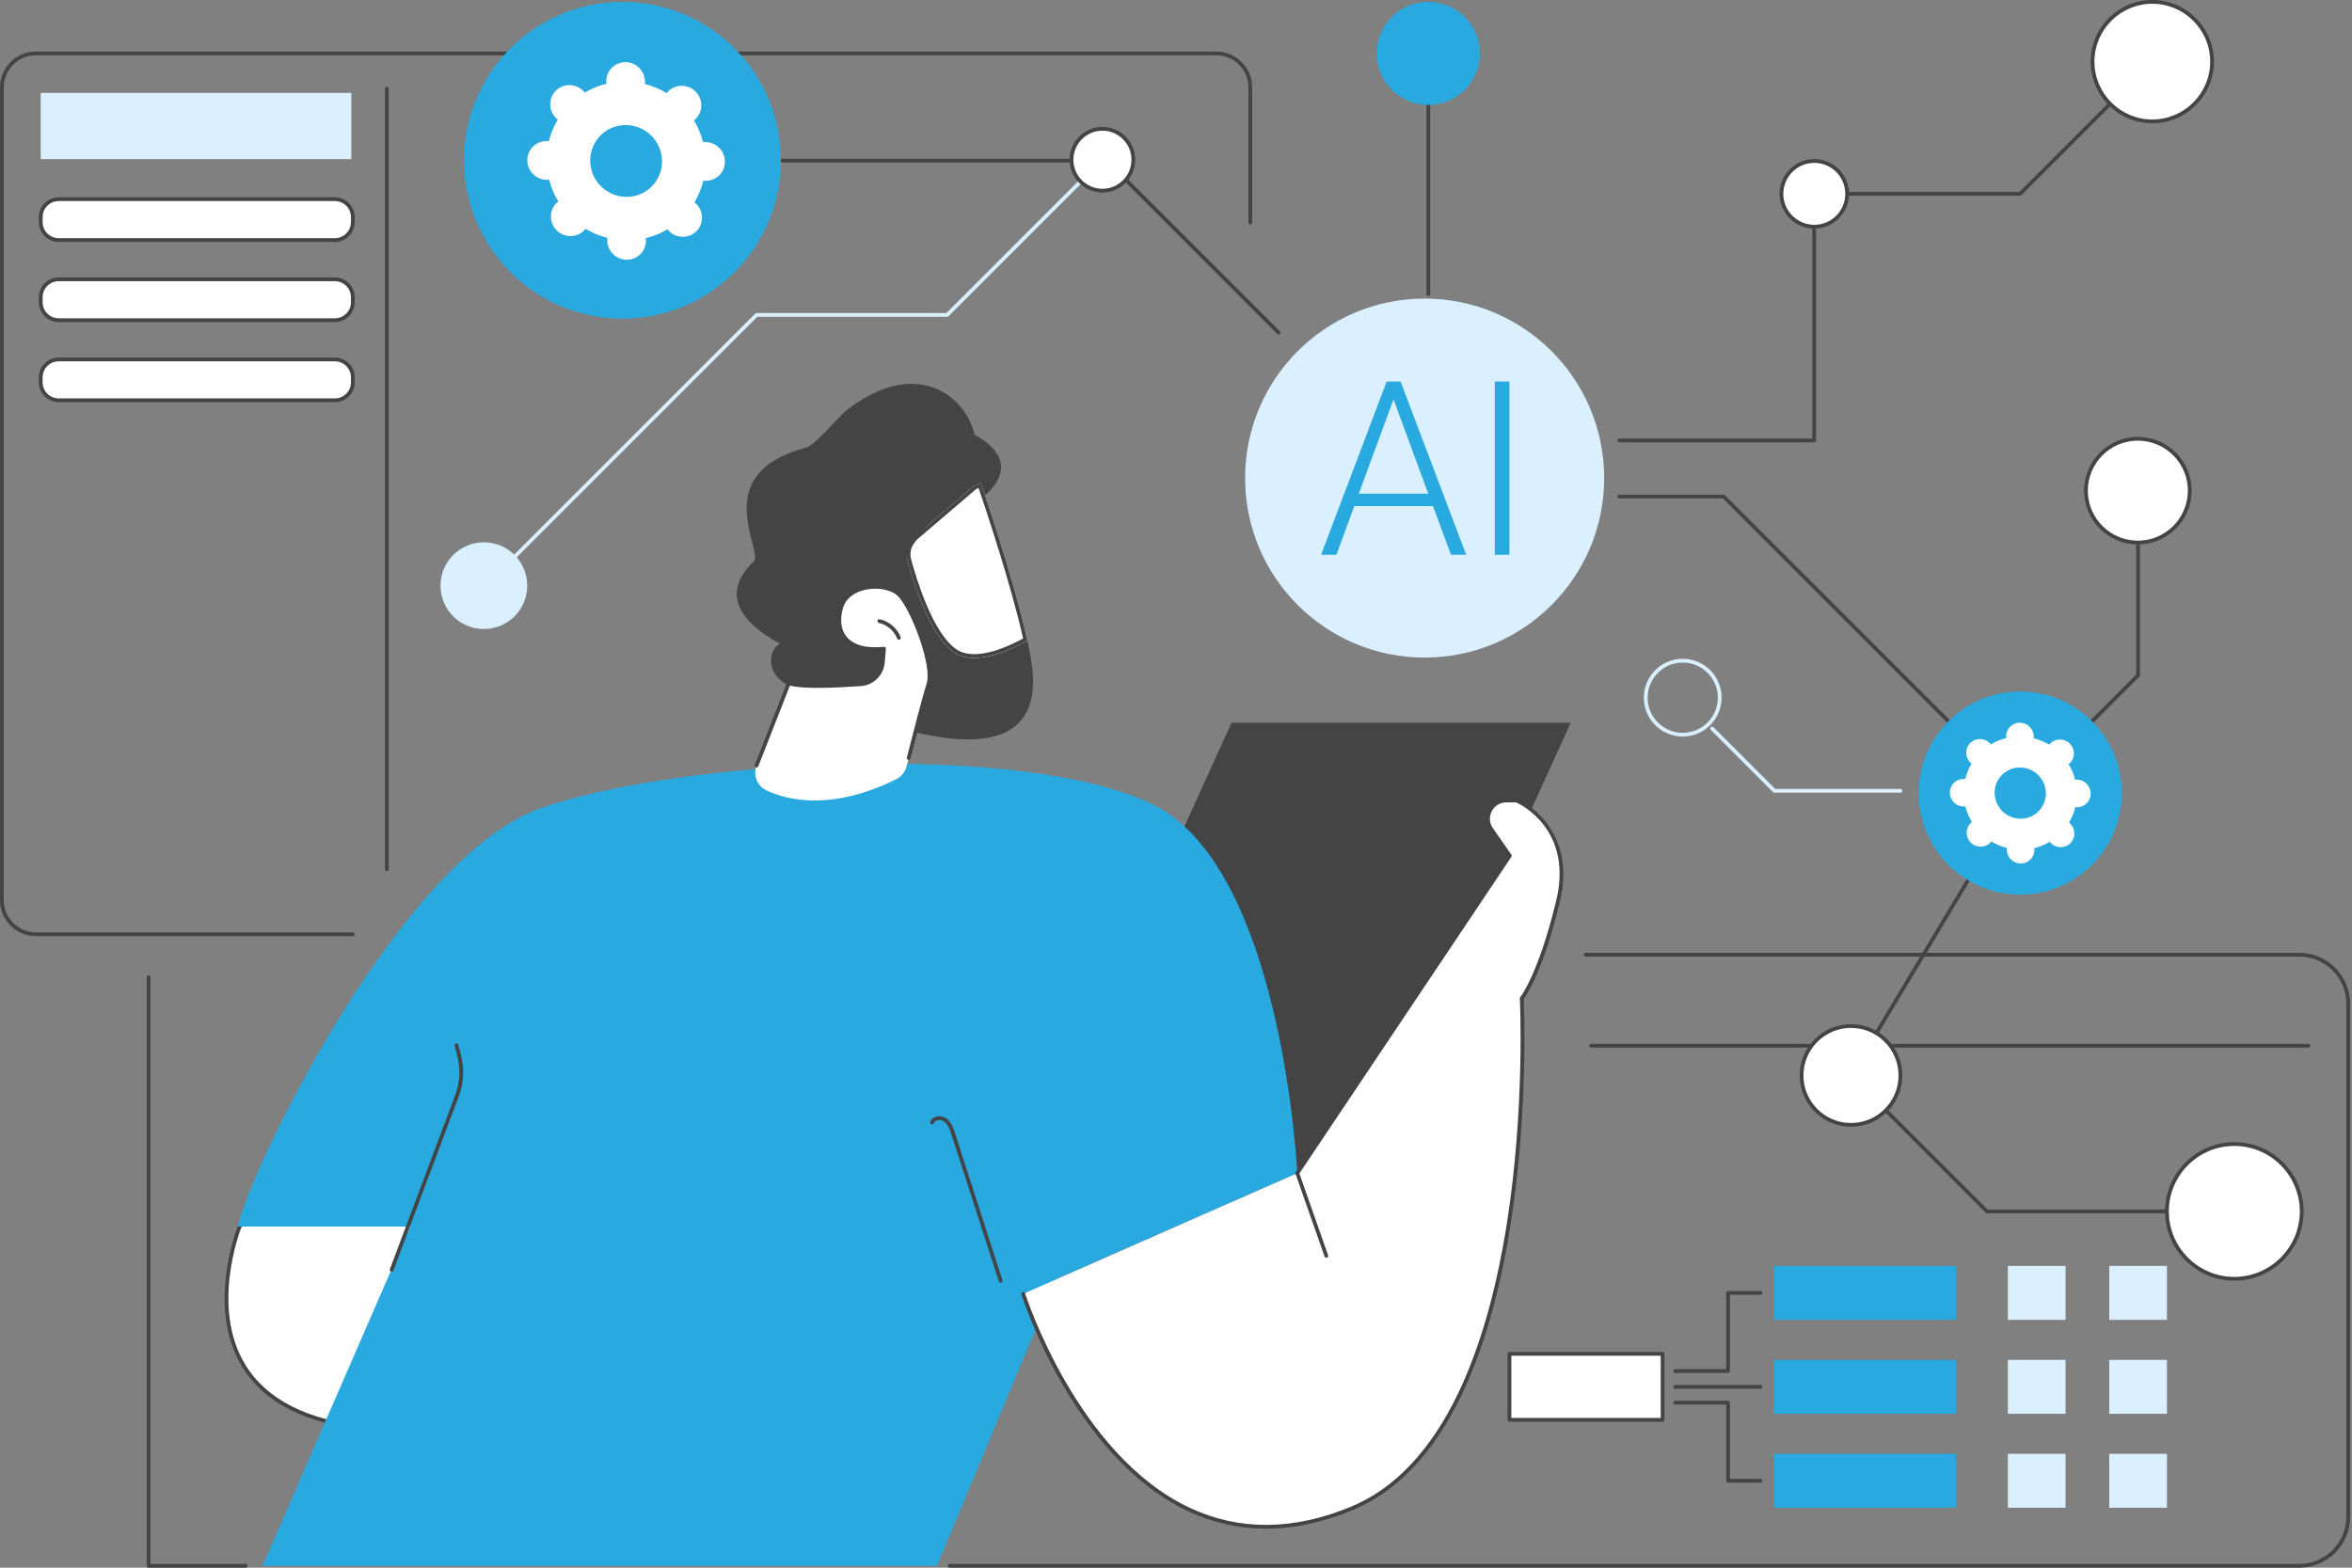 <?xml version="1.0" encoding="UTF-8"?>
<svg xmlns="http://www.w3.org/2000/svg" width="480" height="320" viewBox="0 0 480 320" fill="none">
  <rect x="0" y="0" width="480" height="320" fill="#808080" stroke="none"/>
  <g clip-path="url(#clip0_5330_3025)">
    <path d="M339.3 276.35H308.046V289.823H339.3V276.35Z" fill="white"></path>
    <path d="M339.304 290.208H308.05C307.838 290.208 307.665 290.035 307.665 289.823V276.35C307.665 276.138 307.838 275.965 308.05 275.965H339.304C339.515 275.965 339.688 276.138 339.688 276.35V289.823C339.688 290.035 339.515 290.208 339.304 290.208ZM308.435 289.438H338.919V276.735H308.435V289.438Z" fill="#444444"></path>
    <path d="M399.162 258.408H362.05V269.412H399.162V258.408Z" fill="#28A9E0"></path>
    <path d="M399.162 277.585H362.05V288.588H399.162V277.585Z" fill="#28A9E0"></path>
    <path d="M399.162 296.758H362.05V307.762H399.162V296.758Z" fill="#28A9E0"></path>
    <path d="M421.542 258.408H409.769V269.412H421.542V258.408Z" fill="#DBF0FF"></path>
    <path d="M421.542 277.585H409.769V288.588H421.542V277.585Z" fill="#DBF0FF"></path>
    <path d="M421.542 296.758H409.769V307.762H421.542V296.758Z" fill="#DBF0FF"></path>
    <path d="M442.235 258.408H430.461V269.412H442.235V258.408Z" fill="#DBF0FF"></path>
    <path d="M442.235 277.585H430.461V288.588H442.235V277.585Z" fill="#DBF0FF"></path>
    <path d="M442.235 296.758H430.461V307.762H442.235V296.758Z" fill="#DBF0FF"></path>
    <path d="M352.665 280.246H341.877C341.665 280.246 341.492 280.073 341.492 279.862C341.492 279.65 341.665 279.477 341.877 279.477H352.281V263.912C352.281 263.7 352.454 263.527 352.665 263.527H359.273C359.485 263.527 359.658 263.7 359.658 263.912C359.658 264.123 359.485 264.296 359.273 264.296H353.05V279.862C353.05 280.073 352.877 280.246 352.665 280.246Z" fill="#444444"></path>
    <path d="M359.277 302.646H352.669C352.458 302.646 352.285 302.473 352.285 302.262V286.696H341.881C341.669 286.696 341.496 286.523 341.496 286.312C341.496 286.1 341.669 285.927 341.881 285.927H352.669C352.881 285.927 353.054 286.1 353.054 286.312V301.877H359.277C359.488 301.877 359.661 302.05 359.661 302.262C359.661 302.473 359.488 302.646 359.277 302.646Z" fill="#444444"></path>
    <path d="M359.277 283.469H341.877C341.665 283.469 341.492 283.296 341.492 283.085C341.492 282.873 341.665 282.7 341.877 282.7H359.277C359.488 282.7 359.662 282.873 359.662 283.085C359.662 283.296 359.488 283.469 359.277 283.469Z" fill="#444444"></path>
    <path d="M50.15 320H30.323C30.112 320 29.939 319.827 29.939 319.615V199.462C29.939 199.25 30.112 199.077 30.323 199.077C30.535 199.077 30.708 199.25 30.708 199.462V319.231H50.15C50.362 319.231 50.535 319.404 50.535 319.615C50.535 319.827 50.362 320 50.15 320Z" fill="#444444"></path>
    <path d="M469.227 320H193.823C193.612 320 193.438 319.827 193.438 319.615C193.438 319.404 193.612 319.231 193.823 319.231H469.227C474.531 319.231 478.846 314.915 478.846 309.612V204.885C478.846 199.581 474.531 195.265 469.227 195.265H323.612C323.4 195.265 323.227 195.092 323.227 194.881C323.227 194.669 323.4 194.496 323.612 194.496H469.227C474.958 194.496 479.615 199.158 479.615 204.885V309.612C479.615 315.342 474.954 320 469.227 320Z" fill="#444444"></path>
    <path d="M471.127 213.846H324.669C324.458 213.846 324.285 213.673 324.285 213.462C324.285 213.25 324.458 213.077 324.669 213.077H471.127C471.339 213.077 471.512 213.25 471.512 213.462C471.512 213.673 471.339 213.846 471.127 213.846Z" fill="#444444"></path>
    <path d="M48.908 250.369C48.908 250.369 33.761 287.627 75.185 291.554L98.561 243.304L58.308 236.658L48.908 250.369Z" fill="white"></path>
    <path d="M75.185 291.938C75.185 291.938 75.162 291.938 75.15 291.938C62.565 290.746 53.892 286.362 49.373 278.912C41.985 266.727 48.485 250.388 48.55 250.227C48.562 250.2 48.573 250.177 48.588 250.154L57.988 236.442C58.073 236.319 58.219 236.258 58.369 236.281L98.623 242.927C98.742 242.946 98.846 243.023 98.9 243.131C98.958 243.238 98.958 243.365 98.904 243.477L75.527 291.727C75.462 291.862 75.327 291.942 75.181 291.942L75.185 291.938ZM49.25 250.554C48.908 251.423 43.015 266.946 50.035 278.519C54.388 285.696 62.773 289.942 74.958 291.146L97.992 243.604L58.488 237.081L49.25 250.554Z" fill="#444444"></path>
    <path d="M276.161 245.323H206.942L251.327 147.535H320.546L276.161 245.323Z" fill="#444444"></path>
    <path d="M53.596 319.615H191.223L215.658 261.019L264.75 239.462C264.75 239.462 261.788 176.977 235.119 164.123C208.454 151.269 139.139 154.927 110.5 164.915C81.862 174.904 51.146 238.458 48.519 250.369H83.7L53.592 319.615H53.596Z" fill="#28A9E0"></path>
    <path d="M79.935 259.569C79.888 259.569 79.842 259.562 79.8 259.546C79.6 259.473 79.5 259.25 79.577 259.05L92.9 223.538C93.858 220.988 94.008 218.242 93.335 215.6L92.788 213.454C92.735 213.246 92.862 213.038 93.065 212.985C93.269 212.931 93.481 213.058 93.535 213.262L94.081 215.408C94.792 218.204 94.635 221.108 93.623 223.808L80.3 259.319C80.242 259.473 80.096 259.569 79.939 259.569H79.935Z" fill="#444444"></path>
    <path d="M204.212 261.827C204.05 261.827 203.896 261.723 203.846 261.562L194.165 231.538C193.815 230.454 193.465 229.512 192.727 228.958C192.327 228.658 191.727 228.55 191.238 228.692C191.004 228.762 190.692 228.912 190.558 229.262C190.481 229.462 190.258 229.558 190.061 229.481C189.865 229.404 189.765 229.181 189.842 228.985C190.038 228.481 190.458 228.115 191.031 227.954C191.75 227.746 192.6 227.9 193.192 228.346C194.185 229.092 194.6 230.373 194.9 231.308L204.581 261.331C204.646 261.535 204.535 261.75 204.331 261.815C204.292 261.827 204.254 261.835 204.212 261.835V261.827Z" fill="#444444"></path>
    <path d="M208.831 264.108L264.754 239.462L308.119 174.685L304.346 169.265C302.623 166.792 304.392 163.4 307.408 163.4H309.5C309.5 163.4 321.654 168.635 317.954 183.958C314.254 199.281 310.558 203.781 310.558 203.781C310.558 203.781 315.05 291.554 275.95 307.861C228.719 327.565 208.831 264.104 208.831 264.104V264.108Z" fill="white"></path>
    <path d="M258.369 312.038C252.896 312.038 247.623 310.865 242.588 308.523C230.331 302.812 221.704 291.069 216.627 282.219C211.135 272.65 208.488 264.308 208.465 264.223C208.404 264.019 208.515 263.804 208.719 263.742C208.923 263.677 209.138 263.792 209.2 263.996C209.304 264.327 219.796 297.058 242.919 307.827C252.992 312.519 264.058 312.412 275.804 307.512C284.635 303.827 291.935 296.104 297.508 284.554C301.985 275.277 305.358 263.535 307.538 249.646C311.254 225.977 310.188 204.019 310.177 203.8C310.173 203.704 310.204 203.612 310.265 203.538C310.3 203.492 313.962 198.881 317.588 183.865C321.058 169.488 310.496 164.273 309.427 163.785H307.415C306.146 163.785 305.035 164.458 304.45 165.581C303.862 166.708 303.946 168 304.669 169.042L308.442 174.462C308.535 174.592 308.535 174.765 308.446 174.896L265.081 239.673C264.962 239.85 264.723 239.896 264.546 239.777C264.369 239.658 264.323 239.419 264.442 239.242L307.662 174.681L304.038 169.477C303.146 168.196 303.046 166.604 303.769 165.219C304.492 163.835 305.858 163.008 307.419 163.008H309.515C309.569 163.008 309.619 163.019 309.669 163.038C309.792 163.092 322.077 168.577 318.346 184.038C314.946 198.115 311.577 203.077 310.965 203.896C311.054 205.838 311.885 227.012 308.312 249.758C306.119 263.719 302.723 275.535 298.215 284.881C292.558 296.604 285.123 304.454 276.115 308.212C270.015 310.758 264.092 312.031 258.388 312.031L258.369 312.038Z" fill="#444444"></path>
    <path d="M270.681 256.731C270.523 256.731 270.373 256.631 270.319 256.473L264.388 239.588C264.319 239.388 264.423 239.169 264.623 239.1C264.823 239.031 265.042 239.135 265.111 239.335L271.038 256.219C271.108 256.419 271.004 256.638 270.804 256.708C270.761 256.723 270.719 256.731 270.677 256.731H270.681Z" fill="#444444"></path>
    <path d="M171.919 111.192C171.919 111.192 184.727 82.073 197.377 87.981C210.869 94.285 200.462 101.554 200.462 101.554C200.462 101.554 205.377 107.265 194.519 109.212C192.2 109.627 184.304 115.977 182.023 116.235C173.654 117.188 171.915 111.192 171.915 111.192H171.919Z" fill="#444444"></path>
    <path d="M210.746 137.212C210.6 135.458 210.215 133.231 209.673 130.738C205.223 133.215 198.477 136 194.465 132.988C188.096 128.204 184.461 111.419 184.461 111.419L198.808 99.165L171.154 111.138C171.154 111.138 155.065 139.812 180.311 147.696C205.558 155.581 211.631 147.865 210.746 137.212Z" fill="#444444"></path>
    <path d="M194.465 132.985C198.477 136 205.223 133.212 209.673 130.735C206.931 118.092 200.173 98.569 200.173 98.569L198.808 99.162L186.727 109.481C185.311 110.688 184.719 112.6 185.204 114.396C186.569 119.442 189.777 129.462 194.465 132.985Z" fill="white"></path>
    <path d="M199.712 99.608C200.973 103.315 206.342 119.323 208.796 130.338C205.988 131.854 202.138 133.527 198.842 133.527C197.265 133.527 195.95 133.138 194.927 132.369C190.327 128.915 187.115 118.508 185.946 114.192C185.542 112.696 186.042 111.073 187.227 110.065L199.219 99.823L199.715 99.608H199.712ZM200.169 98.569L198.804 99.162L186.723 109.481C185.308 110.688 184.715 112.6 185.2 114.396C186.565 119.442 189.773 129.462 194.462 132.985C195.708 133.919 197.219 134.296 198.842 134.296C202.446 134.296 206.604 132.442 209.669 130.735C206.927 118.092 200.169 98.569 200.169 98.569Z" fill="#444444"></path>
    <path d="M173 83.558C170.858 85.189 166.542 90.831 164.431 91.388C144.323 96.704 155.946 112.592 153.842 114.588C144.565 123.396 156.458 129.915 159.2 131.392C157.138 132.45 156.846 135.515 158.1 137.465C159.354 139.415 161.631 140.442 163.85 141.104C167.273 142.123 170.873 142.523 174.446 142.385C176.65 142.3 178.965 141.962 180.692 140.592C182.819 138.908 183.581 136.05 184.015 133.369C184.946 127.608 184.935 121.696 183.981 115.938C183.565 113.423 198.285 95.458 198.915 92.989C200.888 85.231 190.177 70.454 173 83.558Z" fill="#444444"></path>
    <path d="M156.442 161.35C160.854 163.412 169.723 165.504 182.823 159.104C183.923 158.565 184.727 157.562 185.027 156.377C186.065 152.277 188.55 142.519 189.488 139.596C190.685 135.862 186.396 124.692 183.773 121.665C181.15 118.635 173.142 119.154 171.7 123.888C170.258 128.627 172.369 133.238 180.412 132.404L180.169 135.208C179.962 137.604 178.042 139.492 175.646 139.658C170.808 139.996 163.215 140.346 160.992 139.438L154.4 156.262C153.631 158.231 154.527 160.45 156.442 161.342V161.35Z" fill="white"></path>
    <path d="M154.4 156.654C154.354 156.654 154.304 156.646 154.258 156.627C154.062 156.55 153.962 156.327 154.038 156.127L160.631 139.304C160.669 139.208 160.742 139.131 160.838 139.092C160.931 139.05 161.038 139.05 161.135 139.092C162.754 139.754 167.896 139.819 175.615 139.285C177.838 139.131 179.592 137.404 179.785 135.185L179.988 132.838C175.469 133.2 173.262 131.777 172.2 130.488C170.831 128.827 170.519 126.446 171.331 123.785C171.965 121.7 173.858 120.181 176.519 119.615C179.496 118.985 182.596 119.727 184.062 121.419C186.596 124.35 191.146 135.681 189.85 139.719C189.023 142.3 186.965 150.288 185.815 154.819C185.762 155.027 185.55 155.15 185.35 155.096C185.142 155.042 185.019 154.835 185.073 154.627C186.227 150.088 188.288 142.081 189.119 139.481C190.254 135.935 186.131 124.977 183.481 121.919C182.212 120.45 179.35 119.796 176.681 120.365C174.3 120.869 172.619 122.196 172.069 124.004C171.338 126.408 171.596 128.538 172.796 129.996C174.196 131.692 176.815 132.396 180.373 132.027C180.488 132.015 180.6 132.054 180.681 132.135C180.762 132.215 180.804 132.327 180.792 132.442L180.55 135.246C180.327 137.846 178.273 139.865 175.669 140.05C170.404 140.415 163.762 140.681 161.215 139.931L154.758 156.412C154.7 156.562 154.554 156.658 154.4 156.658V156.654Z" fill="#444444"></path>
    <path d="M183.458 130.588C183.304 130.588 183.158 130.496 183.1 130.342C182.485 128.769 181.019 127.515 179.369 127.146C179.162 127.1 179.031 126.896 179.077 126.688C179.123 126.481 179.331 126.35 179.535 126.396C181.454 126.823 183.096 128.231 183.812 130.062C183.888 130.258 183.792 130.481 183.592 130.562C183.546 130.581 183.5 130.588 183.45 130.588H183.458Z" fill="#444444"></path>
    <path d="M290.742 134.227C310.977 134.227 327.381 117.823 327.381 97.588C327.381 77.354 310.977 60.95 290.742 60.95C270.507 60.95 254.104 77.354 254.104 97.588C254.104 117.823 270.507 134.227 290.742 134.227Z" fill="#DBF0FF"></path>
    <path d="M292.435 103.3H276.385L272.742 113.231H269.612L282.992 77.877H285.835L299.215 113.231H296.108L292.442 103.3H292.435ZM277.308 100.773H291.488L284.396 81.515L277.304 100.773H277.308Z" fill="#28A9E0"></path>
    <path d="M308.046 113.231H305.058V77.877H308.046V113.231Z" fill="#28A9E0"></path>
    <path d="M370.242 90.285H330.469C330.258 90.285 330.085 90.112 330.085 89.9C330.085 89.689 330.258 89.515 330.469 89.515H369.858V39.565C369.858 39.354 370.031 39.181 370.242 39.181H412.104L438.977 12.308C439.127 12.158 439.369 12.158 439.519 12.308C439.669 12.458 439.669 12.7 439.519 12.85L412.535 39.835C412.462 39.908 412.365 39.946 412.262 39.946H370.627V89.896C370.627 90.108 370.454 90.281 370.242 90.281V90.285Z" fill="#444444"></path>
    <path d="M376.901 40.644C377.495 36.987 375.012 33.542 371.355 32.948C367.698 32.355 364.253 34.838 363.659 38.495C363.066 42.151 365.549 45.597 369.206 46.19C372.862 46.784 376.308 44.301 376.901 40.644Z" fill="white"></path>
    <path d="M370.265 46.658C366.354 46.658 363.173 43.477 363.173 39.565C363.173 35.654 366.354 32.473 370.265 32.473C374.177 32.473 377.358 35.654 377.358 39.565C377.358 43.477 374.177 46.658 370.265 46.658ZM370.265 33.242C366.777 33.242 363.942 36.081 363.942 39.565C363.942 43.05 366.781 45.889 370.265 45.889C373.75 45.889 376.588 43.05 376.588 39.565C376.588 36.081 373.75 33.242 370.265 33.242Z" fill="#444444"></path>
    <path d="M451.098 15.38C452.646 8.824 448.585 2.255 442.03 0.708C435.474 -0.839 428.905 3.221 427.358 9.776C425.811 16.332 429.871 22.901 436.427 24.448C442.982 25.995 449.551 21.935 451.098 15.38Z" fill="white"></path>
    <path d="M439.246 25.162C432.308 25.162 426.665 19.519 426.665 12.581C426.665 5.642 432.308 0 439.246 0C446.185 0 451.827 5.642 451.827 12.581C451.827 19.519 446.185 25.162 439.246 25.162ZM439.246 0.769C432.735 0.769 427.435 6.069 427.435 12.581C427.435 19.092 432.735 24.392 439.246 24.392C445.758 24.392 451.058 19.092 451.058 12.581C451.058 6.069 445.758 0.769 439.246 0.769Z" fill="#444444"></path>
    <path d="M412.296 162.273C412.192 162.273 412.096 162.231 412.023 162.162L351.6 101.738H330.469C330.258 101.738 330.085 101.565 330.085 101.354C330.085 101.142 330.258 100.969 330.469 100.969H351.758C351.862 100.969 351.958 101.012 352.031 101.081L412.296 161.346L435.95 137.692V99.612C435.95 99.4 436.123 99.227 436.335 99.227C436.546 99.227 436.719 99.4 436.719 99.612V137.85C436.719 137.954 436.677 138.05 436.608 138.123L412.569 162.162C412.496 162.235 412.4 162.273 412.296 162.273Z" fill="#444444"></path>
    <path d="M436.296 110.746C442.146 110.746 446.888 106.004 446.888 100.154C446.888 94.304 442.146 89.561 436.296 89.561C430.446 89.561 425.704 94.304 425.704 100.154C425.704 106.004 430.446 110.746 436.296 110.746Z" fill="white"></path>
    <path d="M436.296 111.131C430.242 111.131 425.319 106.208 425.319 100.154C425.319 94.1 430.242 89.177 436.296 89.177C442.35 89.177 447.273 94.1 447.273 100.154C447.273 106.208 442.35 111.131 436.296 111.131ZM436.296 89.946C430.669 89.946 426.088 94.527 426.088 100.154C426.088 105.781 430.669 110.362 436.296 110.362C441.923 110.362 446.504 105.781 446.504 100.154C446.504 94.527 441.923 89.946 436.296 89.946Z" fill="#444444"></path>
    <path d="M445.477 247.658H405.5C405.396 247.658 405.3 247.615 405.227 247.546L377.481 219.8C377.358 219.677 377.331 219.481 377.423 219.331L411.965 161.696C412.073 161.515 412.312 161.454 412.492 161.565C412.673 161.673 412.735 161.912 412.623 162.092L378.235 219.469L405.658 246.892H445.477C445.688 246.892 445.862 247.065 445.862 247.277C445.862 247.488 445.688 247.662 445.477 247.662V247.658Z" fill="#444444"></path>
    <path d="M455.985 261.023C463.579 261.023 469.735 254.867 469.735 247.273C469.735 239.679 463.579 233.523 455.985 233.523C448.391 233.523 442.235 239.679 442.235 247.273C442.235 254.867 448.391 261.023 455.985 261.023Z" fill="white"></path>
    <path d="M455.985 261.408C448.192 261.408 441.85 255.069 441.85 247.273C441.85 239.477 448.188 233.138 455.985 233.138C463.781 233.138 470.119 239.477 470.119 247.273C470.119 255.069 463.781 261.408 455.985 261.408ZM455.985 233.912C448.615 233.912 442.619 239.908 442.619 247.277C442.619 254.646 448.615 260.642 455.985 260.642C463.354 260.642 469.35 254.646 469.35 247.277C469.35 239.908 463.354 233.912 455.985 233.912Z" fill="#444444"></path>
    <path d="M377.754 229.615C383.325 229.615 387.842 225.099 387.842 219.527C387.842 213.955 383.325 209.438 377.754 209.438C372.182 209.438 367.665 213.955 367.665 219.527C367.665 225.099 372.182 229.615 377.754 229.615Z" fill="white"></path>
    <path d="M377.754 230C371.981 230 367.281 225.304 367.281 219.527C367.281 213.75 371.977 209.054 377.754 209.054C383.531 209.054 388.227 213.75 388.227 219.527C388.227 225.304 383.531 230 377.754 230ZM377.754 209.823C372.404 209.823 368.05 214.177 368.05 219.527C368.05 224.877 372.404 229.231 377.754 229.231C383.104 229.231 387.458 224.877 387.458 219.527C387.458 214.177 383.104 209.823 377.754 209.823Z" fill="#444444"></path>
    <path d="M412.296 182.615C423.743 182.615 433.023 173.336 433.023 161.888C433.023 150.441 423.743 141.162 412.296 141.162C400.849 141.162 391.569 150.441 391.569 161.888C391.569 173.336 400.849 182.615 412.296 182.615Z" fill="#28A9E0"></path>
    <path d="M415.181 173.465C415.181 173.35 415.169 173.235 415.158 173.123C416.285 172.85 417.346 172.412 418.315 171.831C418.385 171.919 418.461 172.008 418.542 172.088C419.65 173.196 421.431 173.204 422.523 172.112C423.615 171.019 423.604 169.235 422.5 168.131C422.419 168.05 422.331 167.973 422.242 167.904C422.823 166.935 423.261 165.873 423.535 164.746C423.646 164.762 423.761 164.769 423.877 164.769C425.431 164.777 426.685 163.527 426.673 161.973C426.661 160.419 425.396 159.15 423.842 159.142C423.727 159.142 423.611 159.15 423.5 159.162C423.211 158.031 422.761 156.962 422.169 155.988C422.258 155.919 422.342 155.846 422.427 155.765C423.519 154.673 423.508 152.888 422.404 151.785C421.296 150.677 419.515 150.669 418.423 151.762C418.342 151.842 418.269 151.931 418.2 152.019C417.227 151.427 416.158 150.977 415.027 150.688C415.038 150.577 415.05 150.462 415.046 150.346C415.038 148.792 413.769 147.523 412.215 147.515C410.661 147.508 409.408 148.758 409.419 150.312C409.419 150.427 409.431 150.542 409.442 150.654C408.315 150.927 407.254 151.365 406.285 151.946C406.215 151.858 406.138 151.769 406.058 151.688C404.95 150.581 403.169 150.573 402.077 151.665C400.985 152.758 400.996 154.542 402.1 155.646C402.181 155.727 402.269 155.804 402.358 155.873C401.777 156.842 401.338 157.904 401.065 159.031C400.954 159.015 400.838 159.008 400.723 159.008C399.169 159 397.915 160.25 397.927 161.804C397.935 163.358 399.204 164.627 400.758 164.635C400.873 164.635 400.988 164.627 401.1 164.615C401.388 165.746 401.838 166.815 402.431 167.788C402.342 167.858 402.258 167.931 402.173 168.012C401.081 169.104 401.092 170.888 402.196 171.992C403.304 173.1 405.085 173.108 406.177 172.015C406.258 171.935 406.331 171.846 406.4 171.758C407.373 172.35 408.442 172.8 409.573 173.088C409.561 173.2 409.55 173.315 409.554 173.431C409.561 174.985 410.831 176.254 412.385 176.262C413.938 176.269 415.192 175.019 415.181 173.465ZM407.069 161.858C407.05 158.969 409.377 156.642 412.265 156.662C415.154 156.681 417.508 159.035 417.523 161.919C417.542 164.808 415.215 167.135 412.327 167.115C409.438 167.096 407.085 164.742 407.069 161.858Z" fill="white"></path>
    <path d="M72 191.085H7.323C3.285 191.085 0 187.8 0 183.762V17.846C0 13.808 3.285 10.523 7.323 10.523H248.227C252.265 10.523 255.55 13.808 255.55 17.846V45.438C255.55 45.65 255.377 45.823 255.165 45.823C254.954 45.823 254.781 45.65 254.781 45.438V17.846C254.781 14.231 251.838 11.292 248.227 11.292H7.323C3.708 11.292 0.769 14.235 0.769 17.846V183.758C0.769 187.373 3.712 190.312 7.323 190.312H72C72.212 190.312 72.385 190.485 72.385 190.696C72.385 190.908 72.212 191.081 72 191.081V191.085Z" fill="#444444"></path>
    <path d="M78.95 177.812C78.739 177.812 78.565 177.638 78.565 177.427V18.104C78.565 17.892 78.739 17.719 78.95 17.719C79.162 17.719 79.335 17.892 79.335 18.104V177.427C79.335 177.638 79.162 177.812 78.95 177.812Z" fill="#444444"></path>
    <path d="M8.308 32.481L71.696 32.481V18.965L8.308 18.965V32.481Z" fill="#DBF0FF"></path>
    <path d="M11.977 49L68.342 49C70.367 49 72.008 47.359 72.008 45.335V44.323C72.008 42.299 70.367 40.658 68.342 40.658L11.977 40.658C9.953 40.658 8.312 42.299 8.312 44.323V45.335C8.312 47.359 9.953 49 11.977 49Z" fill="white"></path>
    <path d="M68.342 49.385H11.977C9.742 49.385 7.927 47.565 7.927 45.335V44.323C7.927 42.089 9.746 40.273 11.977 40.273H68.342C70.577 40.273 72.392 42.092 72.392 44.323V45.335C72.392 47.569 70.573 49.385 68.342 49.385ZM11.977 41.042C10.165 41.042 8.696 42.515 8.696 44.323V45.335C8.696 47.142 10.169 48.615 11.977 48.615H68.342C70.15 48.615 71.623 47.142 71.623 45.335V44.323C71.623 42.511 70.15 41.042 68.342 41.042H11.977Z" fill="#444444"></path>
    <path d="M11.977 65.354L68.342 65.354C70.367 65.354 72.008 63.713 72.008 61.688V60.677C72.008 58.653 70.367 57.011 68.342 57.011L11.977 57.011C9.953 57.011 8.312 58.653 8.312 60.677V61.688C8.312 63.713 9.953 65.354 11.977 65.354Z" fill="white"></path>
    <path d="M68.342 65.739H11.977C9.742 65.739 7.927 63.919 7.927 61.688V60.677C7.927 58.442 9.746 56.627 11.977 56.627H68.342C70.577 56.627 72.392 58.446 72.392 60.677V61.688C72.392 63.923 70.573 65.739 68.342 65.739ZM11.977 57.396C10.165 57.396 8.696 58.869 8.696 60.677V61.688C8.696 63.5 10.169 64.969 11.977 64.969H68.342C70.15 64.969 71.623 63.496 71.623 61.688V60.677C71.623 58.865 70.15 57.396 68.342 57.396H11.977Z" fill="#444444"></path>
    <path d="M11.977 81.708L68.342 81.708C70.367 81.708 72.008 80.067 72.008 78.042V77.031C72.008 75.006 70.367 73.365 68.342 73.365H11.977C9.953 73.365 8.312 75.006 8.312 77.031V78.042C8.312 80.067 9.953 81.708 11.977 81.708Z" fill="white"></path>
    <path d="M68.342 82.092H11.977C9.742 82.092 7.927 80.273 7.927 78.042V77.031C7.927 74.796 9.746 72.981 11.977 72.981H68.342C70.577 72.981 72.392 74.8 72.392 77.031V78.042C72.392 80.277 70.573 82.092 68.342 82.092ZM11.977 73.75C10.165 73.75 8.696 75.223 8.696 77.031V78.042C8.696 79.854 10.169 81.323 11.977 81.323H68.342C70.15 81.323 71.623 79.85 71.623 78.042V77.031C71.623 75.219 70.15 73.75 68.342 73.75H11.977Z" fill="#444444"></path>
    <path d="M343.415 150.346C339.038 150.346 335.477 146.785 335.477 142.408C335.477 138.031 339.038 134.469 343.415 134.469C347.792 134.469 351.35 138.031 351.35 142.408C351.35 146.785 347.788 150.346 343.415 150.346ZM343.415 135.242C339.462 135.242 336.246 138.458 336.246 142.412C336.246 146.365 339.462 149.581 343.415 149.581C347.369 149.581 350.581 146.365 350.581 142.412C350.581 138.458 347.365 135.242 343.415 135.242Z" fill="#DBF0FF"></path>
    <path d="M387.838 161.808H362.135C362.031 161.808 361.935 161.765 361.861 161.696L349.154 148.988C349.004 148.838 349.004 148.596 349.154 148.446C349.304 148.296 349.546 148.296 349.696 148.446L362.288 161.038H387.835C388.046 161.038 388.219 161.212 388.219 161.423C388.219 161.635 388.046 161.808 387.835 161.808H387.838Z" fill="#DBF0FF"></path>
    <path d="M291.488 60.419C291.277 60.419 291.104 60.246 291.104 60.035V10.908C291.104 10.696 291.277 10.523 291.488 10.523C291.7 10.523 291.873 10.696 291.873 10.908V60.035C291.873 60.246 291.7 60.419 291.488 60.419Z" fill="#444444"></path>
    <path d="M291.488 21.431C297.3 21.431 302.011 16.719 302.011 10.908C302.011 5.096 297.3 0.385 291.488 0.385C285.677 0.385 280.965 5.096 280.965 10.908C280.965 16.719 285.677 21.431 291.488 21.431Z" fill="#28A9E0"></path>
    <path d="M103.65 115.412C103.55 115.412 103.454 115.373 103.377 115.3C103.227 115.15 103.227 114.908 103.377 114.758L154.123 64.011C154.196 63.938 154.292 63.9 154.396 63.9H193.142L224.708 32.335C224.858 32.185 225.1 32.185 225.25 32.335C225.4 32.485 225.4 32.727 225.25 32.877L193.573 64.554C193.5 64.627 193.404 64.665 193.3 64.665H154.554L103.919 115.3C103.842 115.377 103.746 115.412 103.646 115.412H103.65Z" fill="#DBF0FF"></path>
    <path d="M102.186 127.699C106.69 125.802 108.804 120.613 106.907 116.108C105.009 111.604 99.82 109.49 95.315 111.387C90.811 113.284 88.697 118.474 90.594 122.979C92.492 127.483 97.681 129.597 102.186 127.699Z" fill="#DBF0FF"></path>
    <path d="M260.942 68.281C260.842 68.281 260.746 68.242 260.669 68.169L225.661 33.161H126.054C125.842 33.161 125.669 32.989 125.669 32.777C125.669 32.565 125.842 32.392 126.054 32.392H225.819C225.923 32.392 226.019 32.435 226.092 32.504L261.212 67.623C261.361 67.773 261.361 68.015 261.212 68.165C261.135 68.242 261.038 68.277 260.938 68.277L260.942 68.281Z" fill="#444444"></path>
    <path d="M127.035 65.046C144.89 65.046 159.365 50.571 159.365 32.715C159.365 14.86 144.89 0.385 127.035 0.385C109.179 0.385 94.704 14.86 94.704 32.715C94.704 50.571 109.179 65.046 127.035 65.046Z" fill="#28A9E0"></path>
    <path d="M224.981 38.915C228.467 38.915 231.292 36.09 231.292 32.604C231.292 29.118 228.467 26.292 224.981 26.292C221.495 26.292 218.669 29.118 218.669 32.604C218.669 36.09 221.495 38.915 224.981 38.915Z" fill="white"></path>
    <path d="M224.985 39.3C221.292 39.3 218.288 36.296 218.288 32.604C218.288 28.912 221.292 25.908 224.985 25.908C228.677 25.908 231.681 28.912 231.681 32.604C231.681 36.296 228.677 39.3 224.985 39.3ZM224.985 26.677C221.715 26.677 219.058 29.335 219.058 32.604C219.058 35.873 221.715 38.531 224.985 38.531C228.254 38.531 230.912 35.873 230.912 32.604C230.912 29.335 228.254 26.677 224.985 26.677Z" fill="#444444"></path>
    <path d="M131.823 49.096C131.823 48.935 131.808 48.773 131.788 48.615C133.369 48.231 134.862 47.615 136.219 46.804C136.319 46.931 136.423 47.05 136.538 47.165C138.088 48.715 140.588 48.731 142.123 47.2C143.654 45.669 143.642 43.169 142.088 41.615C141.973 41.5 141.85 41.396 141.727 41.296C142.538 39.938 143.154 38.45 143.538 36.865C143.696 36.885 143.854 36.9 144.019 36.9C146.2 36.911 147.958 35.158 147.942 32.977C147.927 30.796 146.15 29.019 143.969 29.004C143.808 29.004 143.646 29.015 143.488 29.035C143.085 27.446 142.454 25.95 141.623 24.585C141.746 24.488 141.869 24.385 141.981 24.269C143.512 22.738 143.5 20.238 141.946 18.685C140.396 17.135 137.896 17.119 136.362 18.65C136.246 18.765 136.146 18.885 136.046 19.008C134.681 18.177 133.181 17.546 131.596 17.142C131.615 16.985 131.627 16.827 131.627 16.662C131.615 14.481 129.835 12.704 127.654 12.688C125.473 12.677 123.715 14.431 123.731 16.611C123.731 16.773 123.746 16.935 123.765 17.092C122.185 17.477 120.692 18.092 119.335 18.904C119.235 18.777 119.131 18.658 119.015 18.542C117.465 16.992 114.965 16.977 113.431 18.508C111.9 20.038 111.912 22.538 113.465 24.092C113.581 24.208 113.704 24.311 113.827 24.412C113.015 25.769 112.4 27.258 112.015 28.842C111.858 28.823 111.7 28.808 111.535 28.808C109.354 28.796 107.596 30.55 107.612 32.731C107.627 34.911 109.404 36.688 111.585 36.704C111.746 36.704 111.908 36.692 112.065 36.673C112.469 38.261 113.1 39.758 113.931 41.123C113.808 41.219 113.685 41.323 113.573 41.438C112.042 42.969 112.054 45.469 113.608 47.023C115.158 48.573 117.658 48.588 119.192 47.058C119.308 46.942 119.408 46.823 119.508 46.7C120.873 47.531 122.373 48.161 123.958 48.565C123.938 48.723 123.927 48.881 123.927 49.046C123.938 51.227 125.719 53.004 127.9 53.019C130.081 53.031 131.838 51.277 131.823 49.096ZM120.446 32.815C120.423 28.765 123.685 25.504 127.735 25.527C131.785 25.55 135.088 28.854 135.112 32.904C135.135 36.954 131.873 40.215 127.823 40.192C123.773 40.169 120.469 36.865 120.446 32.815Z" fill="white"></path>
  </g>
  <defs>
    <clipPath id="clip0_5330_3025">
      <rect width="479.615" height="320" fill="white"></rect>
    </clipPath>
  </defs>
</svg>

